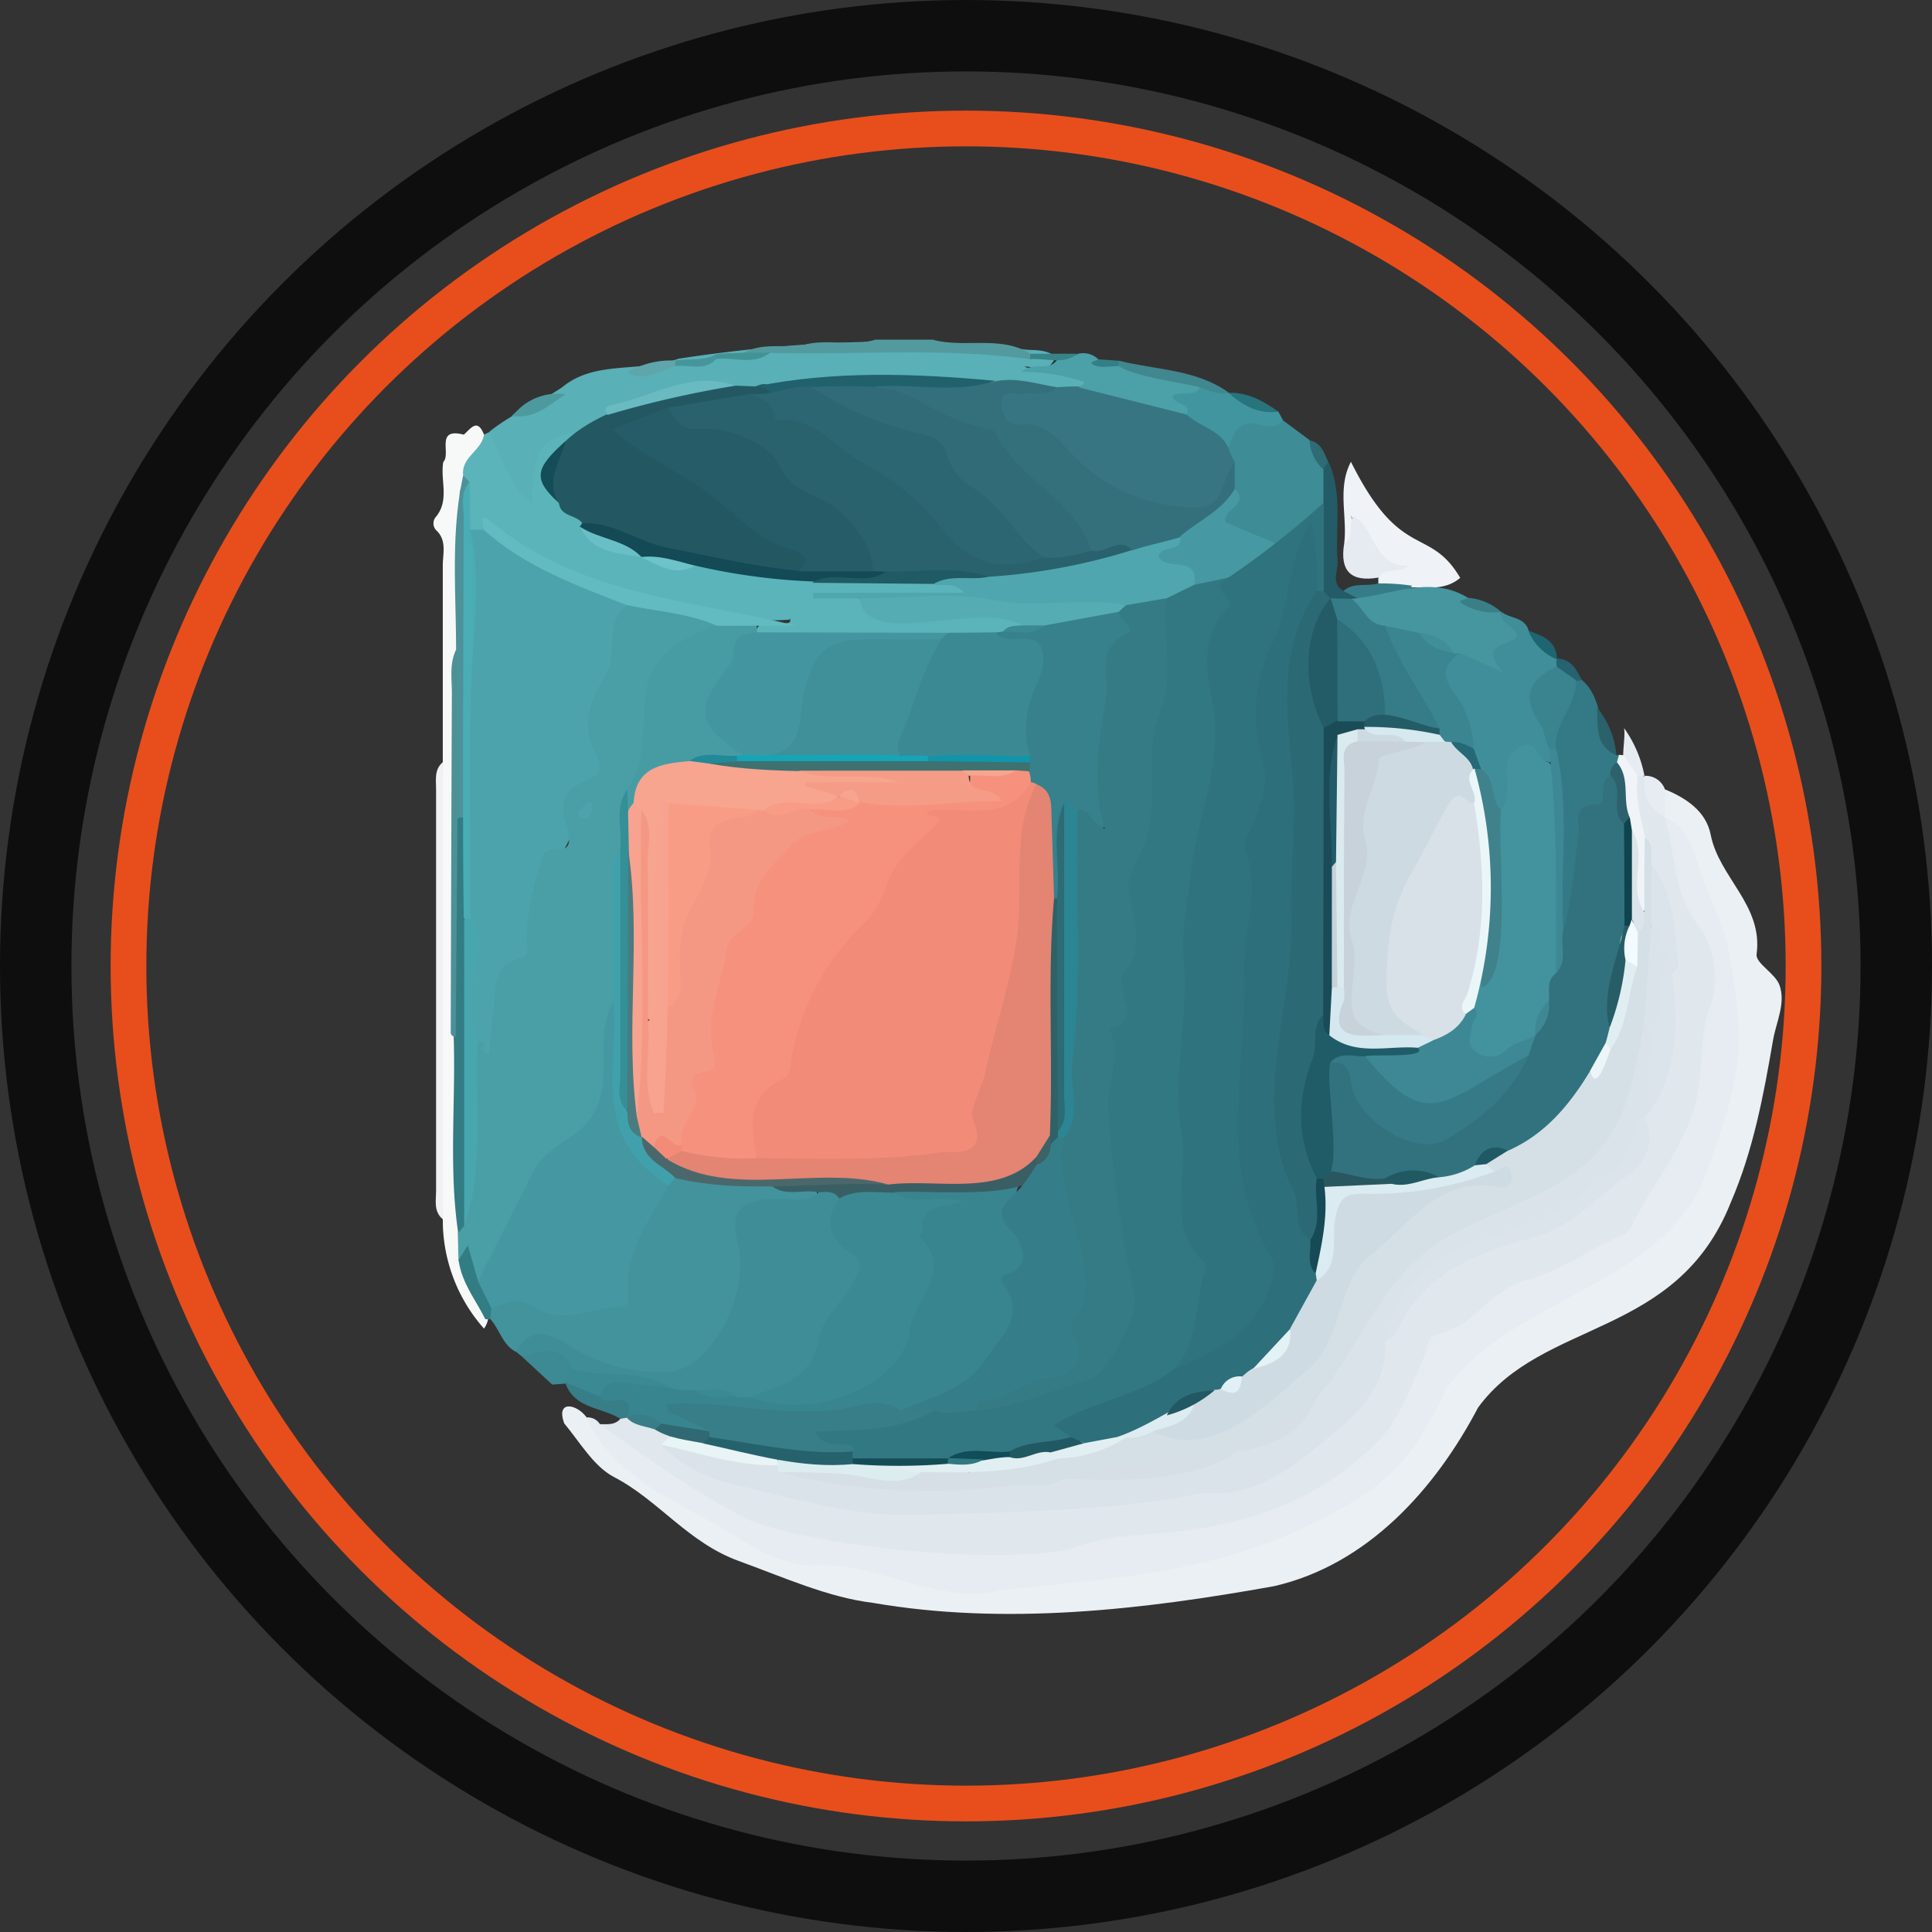<svg xmlns="http://www.w3.org/2000/svg" viewBox="0 0 270.52 270.52"><rect x="0" y="0" width="270.52" height="270.52" fill="#333333" stroke="none"/><defs><style>.cls-1,.cls-2{fill:none;stroke-miterlimit:10;}.cls-1{stroke:#0f0e0e;stroke-width:10px;}.cls-2{stroke:#e84e1b;stroke-width:5px;}.cls-3{fill:#5bb4ba;}.cls-4{fill:#59b0b7;}.cls-5{fill:#f7f9f9;}.cls-6{fill:#eff2f7;}.cls-7{fill:#f1f1f4;}.cls-8{fill:#4d9a9e;}.cls-9{fill:#ebf0f4;}.cls-10{fill:#e0e7ed;}.cls-11{fill:#e6ecf1;}.cls-12{fill:#3d8994;}.cls-13{fill:#377e89;}.cls-14{fill:#4da3ab;}.cls-15{fill:#235863;}.cls-16{fill:#36818b;}.cls-17{fill:#3b8993;}.cls-18{fill:#43969f;}.cls-19{fill:#4fa6ae;}.cls-20{fill:#479ca4;}.cls-21{fill:#55acb3;}.cls-22{fill:#62bbc0;}.cls-23{fill:#4aadb5;}.cls-24{fill:#134a55;}.cls-25{fill:#4d9199;}.cls-26{fill:#1f5a65;}.cls-27{fill:#144d57;}.cls-28{fill:#6abfc6;}.cls-29{fill:#6ec2c9;}.cls-30{fill:#367581;}.cls-31{fill:#34707c;}.cls-32{fill:#4ca0a8;}.cls-33{fill:#539a9e;}.cls-34{fill:#20616d;}.cls-35{fill:#69bac1;}.cls-36{fill:#5fa5ac;}.cls-37{fill:#429396;}.cls-38{fill:#45959a;}.cls-39{fill:#378388;}.cls-40{fill:#3d8c96;}.cls-41{fill:#41959e;}.cls-42{fill:#e5ebf1;}.cls-43{fill:#235b66;}.cls-44{fill:#40878f;}.cls-45{fill:#367c88;}.cls-46{fill:#27747d;}.cls-47{fill:#2e6b74;}.cls-48{fill:#347f86;}.cls-49{fill:#4a9fa7;}.cls-50{fill:#327c84;}.cls-51{fill:#4d9198;}.cls-52{fill:#408e99;}.cls-53{fill:#45969f;}.cls-54{fill:#347a86;}.cls-55{fill:#f0f3f7;}.cls-56{fill:#2a616b;}.cls-57{fill:#3a7f87;}.cls-58{fill:#1d6570;}.cls-59{fill:#26626f;}.cls-60{fill:#42939c;}.cls-61{fill:#3f8e97;}.cls-62{fill:#dae3e9;}.cls-63{fill:#d5dfe6;}.cls-64{fill:#dae4ea;}.cls-65{fill:#e8f4f6;}.cls-66{fill:#306973;}.cls-67{fill:#39858f;}.cls-68{fill:#48a6af;}.cls-69{fill:#29616d;}.cls-70{fill:#265c67;}.cls-71{fill:#2d6673;}.cls-72{fill:#f28b77;}.cls-73{fill:#347b86;}.cls-74{fill:#f5917d;}.cls-75{fill:#e48473;}.cls-76{fill:#2b8592;}.cls-77{fill:#2c6c75;}.cls-78{fill:#3e7170;}.cls-79{fill:#2f6166;}.cls-80{fill:#1195aa;}.cls-81{fill:#3f9099;}.cls-82{fill:#14a5b9;}.cls-83{fill:#327882;}.cls-84{fill:#4699a2;}.cls-85{fill:#f7a58f;}.cls-86{fill:#f7a390;}.cls-87{fill:#348f97;}.cls-88{fill:#218a98;}.cls-89{fill:#316b77;}.cls-90{fill:#2f737e;}.cls-91{fill:#2b6975;}.cls-92{fill:#4598a1;}.cls-93{fill:#40a1ac;}.cls-94{fill:#42939d;}.cls-95{fill:#3b8591;}.cls-96{fill:#3f828b;}.cls-97{fill:#3a8490;}.cls-98{fill:#3d8894;}.cls-99{fill:#246975;}.cls-100{fill:#31727e;}.cls-101{fill:#2d616c;}.cls-102{fill:#0f444e;}.cls-103{fill:#395f64;}.cls-104{fill:#4a686b;}.cls-105{fill:#d6dfe6;}.cls-106{fill:#dcedf0;}.cls-107{fill:#cfdbe2;}.cls-108{fill:#daecf1;}.cls-109{fill:#e1eff3;}.cls-110{fill:#e0eef2;}.cls-111{fill:#ddecf1;}.cls-112{fill:#e2eff2;}.cls-113{fill:#f2fbfd;}.cls-114{fill:#ecf6f8;}.cls-115{fill:#1e5964;}.cls-116{fill:#25626c;}.cls-117{fill:#357e89;}.cls-118{fill:#f49884;}.cls-119{fill:#f59c87;}.cls-120{fill:#f99c86;}.cls-121{fill:#3c6365;}.cls-122{fill:#2d6f7a;}.cls-123{fill:#215962;}.cls-124{fill:#144c55;}.cls-125{fill:#104d58;}.cls-126{fill:#4a7b7f;}.cls-127{fill:#205c67;}.cls-128{fill:#194c56;}.cls-129{fill:#164a54;}.cls-130{fill:#2e6f7b;}.cls-131{fill:#ebf6f9;}.cls-132{fill:#cedae2;}.cls-133{fill:#d5e9ef;}.cls-134{fill:#357a86;}.cls-135{fill:#275d66;}.cls-136{fill:#29575f;}.cls-137{fill:#e3f2f5;}.cls-138{fill:#215863;}.cls-139{fill:#e1f0f4;}.cls-140{fill:#d5e8ef;}.cls-141{fill:#dbeaee;}.cls-142{fill:#c7d2da;}.cls-143{fill:#d8e1e8;}</style></defs><g id="Layer_2" data-name="Layer 2"><g id="Layer_1-2" data-name="Layer 1"><circle class="cls-1" cx="135.26" cy="135.26" r="130.26"/><circle class="cls-2" cx="135.26" cy="135.26" r="117.27"/><path class="cls-3" d="M67.77,60.85l.78-.36c3.68,1.11,2.42,5.6,5.18,7.11-1.37-2.73,4-10.87,6.72-7.28a2.59,2.59,0,0,1-.55,1.86c-4.94,4.84-2,6.41,1.94,10.54,1.41,3,4.69,3.46,7.45,4.34,3,1,6,1.85,9.13,1.3a152.87,152.87,0,0,0,31.9,2.14c1.88.25,4.94-.54,4.94,2,.37,3.3-15.23,1.17-17.31.75.31-.18,1.06.18,1.77.09,5.67,4.77,12.89,1.09,19.49,2.06,1.63.07,3.58-.23,4.28,2-2.6,3.35-7.6,2.47-11.36,2.54-6.58-.92-21.57,1.93-26.34-1.44,1-2.64,3.15-.76,4.32-1.25,1,0,.3-1.09.47-.48-13.52.79-26.82-3.09-38.67-9.87-1.46-.85-2.61-2.44-4.62-2.08a2.25,2.25,0,0,1-1.89-.72c-1.09-1.72-.71-3.68-.9-5.54C63.74,65.5,64.65,62.18,67.77,60.85Z"/><path class="cls-4" d="M80.19,60.67c-4.29.39-5.82,3-5.67,9.79-3.4-2.48-4.11-6.57-6-10,3.11-2.54,6.88-4,10.19-6.23,4.62-3.86,10.94-2,16.27-4,16-2.44,32.52-3.27,48.78-1.26,1.42.08,2.88,0,4.08,1-1,1.73-1,1.73-4.4,1.32,2.36,1.42,4.83-.33,7.25.65,1.84.78,3.48,1.64.52,3.23-4.05,1.16-8-1.21-12.15-.6a124,124,0,0,1-13.62-.84c-6.26-.55-12.48,1-18.75,1.24a7.85,7.85,0,0,1-3.09.15c-6.58-1.4-12.48.74-18.25,3.54C84,60.23,82.56,61.66,80.19,60.67Z"/><path class="cls-5" d="M67.77,60.85c-.31,2.25-3.25,3.16-2.91,5.74,0,8.33,1.08,16.66.12,25-.79,2.14-.61,4.36-.61,6.57.59,24.61-1.25,49.46.79,73.93.11,1.22.06,2.47.18,3.7-.19,3.53,4.73,7,2.43,10.24A22.89,22.89,0,0,1,62,170.74c-.87-21.06-.87-43,0-64,0-9.19,0-18.38,0-27.56,0-1.67.6-3.53-.93-4.94a1.4,1.4,0,0,1,0-1.91c1.9-2.35.55-5.11,1-7.65,1.13-1.13-1.18-4.86,2.86-3.82C65.86,60.11,66.82,58.43,67.77,60.85Z"/><path class="cls-6" d="M188.21,76.13c.48-3.81-1-7.78.95-11.47,7,14.07,10.91,8.85,15.3,16.25-2.78,2.38-6.28.73-9.32,1.67A2.32,2.32,0,0,1,193,81.7c-.14-3.36,1.59-2,3.84-2.09-5.09.15-5.66-3.85-7.7-7.43C189.91,74.39,190.77,75.88,188.21,76.13Z"/><path class="cls-7" d="M62,106.72v64c-1.31-1.1-.94-2.61-.94-4q0-28,0-56C61.09,109.32,60.72,107.81,62,106.72Z"/><path class="cls-8" d="M72.83,57.11a7.9,7.9,0,0,1,6.37-1.9c-2.32,1.47-4.38,3.58-7.52,3Z"/><path class="cls-9" d="M233.13,110.53c3,1.22,5.77,3.1,6.4,6.34,1.17,6,7.36,9.87,6.43,16.74-.17,1.26,2.63,2.69,3.21,4.34.9,2.55-.47,5.14-.91,7.72-1.34,7.74-2.75,15.36-5.91,22.69-7.58,19.08-26.28,16.27-35.39,28.73-6,11.43-15.48,22-28.53,25-18.43,3.32-37.72,5.54-56.23,2.34-6.28-.76-12.55-3.61-18.73-5.85C96.34,216,92.24,210.08,86,206.83c-2.87-1.49-4.79-4.88-7-7.53-1.2-3.29,1.73-2.75,3.13-.85,5.64,6.86,13.82,10.39,20.73,15.56,2.74,2.05,6.64,3,9.85,3.21,8.31.57,16,4.84,24.28,4.22,18.25-.85,37.41-2.68,53.19-12.91,10.33-6.57,8.59-16.27,20.22-22.81,5-3.39,10.49-6,15.63-9.13,19.62-12.39,18.58-39.61,9.64-58C234.8,115.85,230.14,113.53,233.13,110.53Z"/><path class="cls-10" d="M84,199.41c1,0,2.07.16,2.85-.73a1.3,1.3,0,0,1,1-.56c2.35.42,6.84,1,5.84,4.31,14.73,7.49,30.86,9,47,8.3,19.31-.41,46.44-.21,52.4-23.39,5.12-9.1,13.51-13.17,23.18-15.86,5.44-1.5,8.88-6.37,12.69-10.34,1.56-1.91-.67-4.54,1.32-6.4,3.64-6.19,2.68-13.13,3.25-19.87.26-6.4-2.71-12.06-4.42-18-.7-2.67-1.94-5.33-.31-8.09a.91.91,0,0,1,1.35-.13c1.71,1.53,1.41,4.07,2.87,5.73,3.31,5.3,3.65,12,6.89,17.58,2.75,5.43,0,11.25-.11,16.89-.17,8.16-5,14.68-8.83,21.34-2.8,4.84-8.11,7.3-13.28,8.68-6.13,1.63-10.24,6.27-15.31,9.33-8,7.5-3.36,15-18.58,22.18-8.62,4.19-18,5.68-27.62,6.49-16.66,3-34.27,2.83-50.35-2.55-8.19-2.55-15.38-8.15-22-14C83.79,200.11,83.88,199.72,84,199.41Z"/><path class="cls-11" d="M84,199.41c6.7,4.82,13.45,9.64,20.8,13.38,9,3.73,36.34,6.58,45.72,3.86,5.61-2.06,11.62-1.68,17.39-2.61,10-1.6,18.55-5.44,25.33-12.58,3-3.13,4.41-7.77,6.34-11.82.45-.95.19-2.54,1.42-2.75,5.26-.91,7.73-6.4,12.67-7.64s8.92-4.44,13.55-6.31a2.91,2.91,0,0,0,1.26-1.37c3.32-6.7,8.68-12.21,9.53-20.45.33-3.18.11-6.83,1.46-10.26a12.28,12.28,0,0,0-1.81-11.42c-3.34-4.59-3.16-10-4.55-15.08,3.19,1.54,3.84,4.16,4.93,7.48,1.34,4.06,3.7,8.2,4.2,12.35,2.46,13.63,1.15,17.37-3.35,30.21-6.28,16-26.74,16.84-36.41,30.09-4.62,10.23-8.93,14.16-19.05,19-13.59,6.77-28.65,7.67-43.3,9.17-8.55,2.17-16.77-3.73-25.35-3.47-3.8.24-8-1.59-10.59-3.35-7.76-5.17-17.7-7.89-22.1-17.36A2,2,0,0,1,84,199.41Z"/><path class="cls-12" d="M77.32,193.87,73.14,190c3.47-4.93,10.36.81,6,3.74Z"/><path class="cls-13" d="M87.79,198.53a4.77,4.77,0,0,0-.92.15c-2.56-1.66-6.38-1.36-7.7-5,1.88-1.43,3.42.1,5.06.62.92,1.75,6.43-1.36,4.1,3.85Z"/><path class="cls-11" d="M233.13,114.36c-2.47-1.15-3.12-3.21-2.86-5.73a2.89,2.89,0,0,1,2.86,1.9Z"/><path class="cls-11" d="M230.26,108.63h-.94c-3.24.32-1.56-4.73-1.92-6.69A16.89,16.89,0,0,1,230.26,108.63Z"/><path class="cls-14" d="M65.87,74.19l1.9,0c6.47,4,13.42,6.94,20.31,10a47.5,47.5,0,0,1-3.72,14.67,4.1,4.1,0,0,0-.47,2.78c1.27,3.92,2.55,7.77-2.82,9.75.52,7.54-7.49,12.09-6,19.8.58,4.68-4.87,2.27-5,12.74-.17,1.66.39,4-1.55,4.63s-1-2.76-2.86-2.94c-2.84-5.75,1.33-11.75-.84-17.56-.06-13.14-.87-26.29.52-39.41a42.59,42.59,0,0,0,0-9C65.05,77.79,64.63,75.9,65.87,74.19Z"/><path class="cls-15" d="M103,54l2.79.11c1.1-.46,2.1-.66,2.29,1a4,4,0,0,1-2.74,1.36C99.08,57.27,93,59,86.78,60.21a20.54,20.54,0,0,1,7.94,3.88c5.77,4.12,11.52,8.28,17.37,12.31,2.53,1.74,2.1,3.31-.83,4.19-10.11-1.69-20.64-1.67-29.75-7.35-.85-1.2-3-.85-3.25-2.8C70.57,60,95.77,53.15,103,54Z"/><path class="cls-16" d="M139.45,88.55C145.12,88,150,84,156,84.84c6.63,3.77.31,4.18.28,8.73,0,6.15-2.22,12.16-1.15,18.37.27,1.55.73,3.32-1.12,4.21s-2.3-1.25-3.51-1.8a4.52,4.52,0,0,1-.67-.64c-.21-.24-.46-.71-.59-.68-.74.17.1.56-.07.85,0,4,1,8-.82,11.84a1.3,1.3,0,0,1-1.43.21c-2.85-4.55.08-10-2-14.76-3.18-3.22-3-10.57-1.41-14.6C147.11,88.1,138.73,92.2,139.45,88.55Z"/><path class="cls-17" d="M139.45,88.55c1.6,2.37,5.81-.91,6.56,2.85.5,2.52-1.24,4.76-1.87,7.14a12.7,12.7,0,0,0,.09,7.25c-4.28,2.57-9,.8-13.45,1.32-2.27.15-6.83-.44-5.78-3.65,2.09-5.08,2.24-11.89,7.78-14.86Z"/><path class="cls-18" d="M132.78,88.6C125,95.89,115.67,83,113.21,100.49c.39,5.06-4.66,6.8-8.7,6.16-7.24-3.3-8.18-5.49-4.91-12.18.89-1.81,0-4.14,2.32-5.64,1.6-1,2.63-1.49,4.11-.29Z"/><path class="cls-19" d="M120.34,83.78h-6.48V83H135c-1.55-1.68-3.06-.79-4.31-1.2,1.59-3.56,4.84-1.63,7.33-2.22,9.2-.4,17.85-3.67,26.81-5.1,1.45,2.09,1.45,2.09-1.46,2.78,1.33,1.76,6.51.38,4.2,5.14-2.43,2.34-7.24,4.07-10.53,2.78a2.44,2.44,0,0,0-1.37-.33c-9.66,2.35-19.38-.46-29.07.37C124.44,85.37,122.17,85.42,120.34,83.78Z"/><path class="cls-20" d="M106,88.54c-2.89.29-3.15.63-3.41,3.94-4.76,6.25-6,8.4,1.46,13.28-1.81,2-5,.76-7.28,1.74-3.41.45-6.22,1.74-7.37,5.33a1.41,1.41,0,0,1-1.79.61,3.58,3.58,0,0,1-.87-2.6c1.73-3.91,2-8,2.23-12.29.06-8.34,9.24-14.33,17-10.93C106,87.93,106,88.24,106,88.54Z"/><path class="cls-21" d="M120.34,83.78c6.34,0,12.86-.92,19,.25s12.27-.48,18.31.72c.17.83,0,1.26-1,.92L146.15,87.6a2.29,2.29,0,0,1-2.87,0C136.71,83.88,121.47,91.25,120.34,83.78Z"/><path class="cls-22" d="M106,87.62l-5.67,0c-4.18-.8-8.9.74-12.45-2.85C80.78,82,73.57,79.42,67.77,74.21c-.16-.76-.66-2.57.84-1.27C81,83.33,96.76,84,111.53,87.62Z"/><path class="cls-23" d="M65.87,74.19c1.54,7.23.34,14.45.09,21.7-.37,10.92-.1,21.87-.1,32.8C62.4,129.85,64.54,116.25,64,114c-.34-14.34.78-28.67.53-43,0-1.18-.87-2.94,1.25-3.47C65.78,69.72,65.83,72,65.87,74.19Z"/><path class="cls-24" d="M81.51,73.24c4.38-.18,7.89,2.67,12,3.47,6.06,1.15,12,2.62,18.21,3.2,3.8-1.5,8.91-2.52,12.47-.11.23,1.8-1.12,1.5-2.13,1.56a88,88,0,0,1-24.79-2.18c-2.68.6-5-.78-7.56-1.21l.07,0c-2.78-1.6-6.39-1.51-8.61-4.24A2,2,0,0,0,81.51,73.24Z"/><path class="cls-25" d="M65.73,67.49c-1.34,1.5-.79,3.33-.8,5q-.09,20.94-.1,41.89a.87.87,0,0,1-1.3-.72c.11-7.57-.48-15.15.33-22.72,0-8.13-.78-16.3,1-24.37Z"/><path class="cls-26" d="M113.71,81.6c3.25-2,7.24.7,10.44-1.63,4.92-2.51,11.37-2.15,14.26.79-2.53.57-5.27-.42-7.69,1Z"/><path class="cls-27" d="M79.19,61.76c-.66,2.86-2.93,5.54-.93,8.68C74.64,67.13,74.8,65.65,79.19,61.76Z"/><path class="cls-28" d="M81.22,73.76c2.69,1.77,6.25,1.78,8.61,4.24C86.56,77.4,82.94,77.49,81.22,73.76Z"/><path class="cls-29" d="M89.76,78c2.63-.32,5.07.59,7.56,1.21C94.47,80.81,92.16,79.13,89.76,78Z"/><path class="cls-17" d="M143.28,87.57l2.87,0c-1.7,1.7-3.84.69-5.78.93C141.1,87.49,142.23,87.67,143.28,87.57Z"/><path class="cls-30" d="M148,54.22A40.29,40.29,0,0,1,165.88,57c3.32,1.49,7.72,3.61,7.56,7.93-1.52,8.07-5.57,8-13.85,6-6.82-1-10.22-8.68-16.81-10.41-2.46-.56-4.15-2.35-3.41-4.86C140.58,52.08,145.62,55.72,148,54.22Z"/><path class="cls-31" d="M148,54.22c-1.44,1.48-3.31.61-5,.91-1,.19-2.77-.81-2.81,1.32,0,1.62,1.06,3.17,2.47,3,3.69-.47,5.54,2.17,7.5,4.18A23.53,23.53,0,0,0,167.91,71c3.56,0,3.15-4.29,5-6.29,1.1,1,1.07,2.17.84,3.45-2.09,6.79-9.45,7-15.21,8.9-2.05-1.07-3.77,1.41-5.8.55a92.52,92.52,0,0,1-8.79-9.78c-4.08-5.25-10.07-6.86-14.93-10.44-1.22-1.16-10.25-1.09-5.73-4,5.37-.46,10.73,1.17,16.09,0C142.33,52.79,145.15,53.77,148,54.22Z"/><path class="cls-32" d="M166.17,58.05,150.88,54.2c.48,0,.69-.35,1-.69A26.33,26.33,0,0,0,143,52.09c1.65-1.53,3.83,0,5-1.68.74-1,2-.2,2.85-.84a3,3,0,0,1,2.93.74c1,1.09,2.41.16,3.55.65,2.36,1.64,10.19,1.29,10.92,3.58-.6,1.12-3.46,1.38-1.3,3.52A.73.73,0,0,1,166.17,58.05Z"/><path class="cls-33" d="M122.59,47.56h8c4.47,1.23,9.61-.66,13.72,2,.51.24.31.69,0,.76-12.1-1.71-24.27-.58-36.41-.91a3.63,3.63,0,0,1-3.75,0c2.73-1.56,5.82-.54,8.67-1.19C116,47.46,119.36,48.54,122.59,47.56Z"/><path class="cls-34" d="M139.36,53.32c-5.62,1.87-11.41.31-17.1.84-2.38,2.23-5.34,1-8,1.38-2.11-.07-4.29.94-6.31-.44-.46-.83-1.28-.92-2.1-1C116.89,51.87,128.17,52.29,139.36,53.32Z"/><path class="cls-35" d="M103,54a145.1,145.1,0,0,0-17.94,4.1c-.85-1.26.46-1.38,1-1.49C91.66,55.36,96.92,51.86,103,54Z"/><path class="cls-36" d="M87.81,52.15a11.93,11.93,0,0,1,6.75-1.66c.53.24.32.72,0,.79C92.33,51.85,90.28,53.58,87.81,52.15Z"/><path class="cls-37" d="M104.09,49.37h3.75c-2.34,1.86-5,.58-7.57.89C98.87,49.16,103.5,49.58,104.09,49.37Z"/><path class="cls-38" d="M100.28,49.6c0,.22,0,.45,0,.67-1.66,1.78-3.81.71-5.73,1,0-.27,0-.53,0-.79C96.46,50.18,98.48,50.61,100.28,49.6Z"/><path class="cls-39" d="M144.25,50.29c0-.26,0-.51,0-.76l6.59,0C149.07,51.12,146.42,50.11,144.25,50.29Z"/><path class="cls-40" d="M172.89,68.46V64.67c-2-3.11-1-6.76,3.09-6.43,1.27,0,2.38.83,3.67.62l3.74,2.78c1.67,2.46,3.47,5.3,2.69,8.43-1.91,2.84-4.54,6.8-8.42,6.43C170.84,75,170.45,74.38,172.89,68.46Z"/><path class="cls-41" d="M179.65,58.86c-2.31,2.84-5.53-2.86-7.65,3.86-1.14-2.56-4-2.92-5.83-4.67.61-1.8-1.67-1.22-2-2.59,1.08-.85,3,.24,3.86-1.2,1.5-.59,2.67.57,4,.75L172,55a33,33,0,0,0,7,2.64Z"/><path class="cls-42" d="M188.21,76.13c1.47-.92.57-2.63,1.27-3.89,3.2,1.71,2.68,7.1,7.77,7-1.62,1.13-3.37.16-4.26,1.64C189.19,81.52,187.58,80,188.21,76.13Z"/><path class="cls-43" d="M185.31,70.38l0-4.72c-.45-.89,0-1,.76-.93,1.95,4.48.88,9.23,1.22,13.85.1,1.4-1,3.14.86,4.19,1.08-.58,1.94-.6,2.2.88-1,1.41-3.06,1.24-4.39.42C182.89,81.57,183.57,73.74,185.31,70.38Z"/><path class="cls-44" d="M172.09,55c-1.44.33-2.72-.26-4-.75s-13.06-2-11.43-3.75C161.85,51.82,167.48,51.67,172.09,55Z"/><path class="cls-45" d="M190.1,83.76l-2-1c1.42-1.28,3.28-.59,4.87-1.07a30,30,0,0,1,4.74.32C195.76,85.14,193.09,85.14,190.1,83.76Z"/><path class="cls-46" d="M179,57.63c-2.81.39-5-.84-7-2.64C174.65,54.91,176.86,56.12,179,57.63Z"/><path class="cls-47" d="M186,64.73l-.76.93a5.88,5.88,0,0,1-1.88-4C185.05,62,185.42,63.47,186,64.73Z"/><path class="cls-48" d="M156.65,50.51c0,.25,0,.5,0,.75-1.18,0-2.54.33-3.47-.15s.32-.55.61-.8Z"/><path class="cls-49" d="M87.85,84.73c4.17.9,8.48,1.12,12.45,2.85-15.67,5.21-6.85,14.38-12.46,23-1.4,2.94,1.37,5.88,0,8.83-1.32,6.42-.08,12.94-.73,19.38-1,3.19-1.81,6.48-1.35,9.8.83,6-2.58,9.61-6.47,13.18-4.21,3.89-6.86,8.85-9.17,14-.71,1.58-1.13,3.33-3.1,3.87a2.68,2.68,0,0,1-1.61-2.7c.17-2.14-1.09.32-1.21-.46l-.1-3.82c1.79-7.34,1-15.26,1.39-22.81,0-1.43.14-2.84,1.3-3.9,2-.53.1,1.71,1.68,1.57.19-1.89.37-4.07.64-6.23.37-2.84-.29-6.18,3.8-7.14,1.53-.36.74-1.82.82-2.85a33,33,0,0,1,1.75-9.65c.58-1.47.14-3,2.77-2.77,1.72.15,1.64-1.43,1.06-3.15-2.53-7.9,6.33-5,4.39-9.66-2.61-4.08-1.07-8.06.94-11.24S84.39,87.25,87.85,84.73Z"/><path class="cls-50" d="M65,171.65l-.84,1c-1.36-9.15-.32-18.46-.64-27.67,0-8.63,0-17.26,0-25.89,0-1.51-.52-3.14.55-4.55a4,4,0,0,1,.77-.1q0,7.14.1,14.29a3.34,3.34,0,0,1,.83,2.19C64.77,144.46,67,158.1,65,171.65Z"/><path class="cls-51" d="M64.06,114.5l-.25,30.66a.62.62,0,0,1-.7-.58q.06-23.76.16-47.52c0-2-.36-4.14.59-6.09Q64,102.73,64.06,114.5Z"/><path class="cls-50" d="M64.22,176.43l1.28-2.06,1.41,4.9c1.82.87,3.56,3.85,1.76,5.44a4.3,4.3,0,0,1-.72,0C66.61,182,64.61,179.57,64.22,176.43Z"/><path class="cls-52" d="M210.22,85.65c1.2,1,3.28.71,3.82,2.65a54.17,54.17,0,0,1,4,4l-.08-.17a1.45,1.45,0,0,1,.25,1.24c-5.49,4.63,1.49,9.43-1.08,13.36-8.84-1.58-2,4.83-7.12,6.93-2.63-1-2-3.89-3.4-5.58a15.88,15.88,0,0,1-1.18-3.19c.6-4.74-8-11.65-1-14.08C208.66,91.64,209.82,90.6,210.22,85.65Z"/><path class="cls-53" d="M210.22,85.65c-.27,1.76,1.91,1.94,2.21,3.37-.9,1.59-5.61.75-2,5.15l-6-2.74c-1.85,1-4.19-1.94-6.35-1.8-3.45-1-8.81-.92-8.85-5.78,5.57-.48,11-3.39,16.31-.15,1,2,3.21,1,4.63,2Z"/><path class="cls-54" d="M221.49,95.21c3.19,2.65,2.14,7.49,4.84,10.55l.36-.07c.63,1.21-.14,2.53-.54,3.69-3.57,5.78-5,12.16-5.43,18.86-.08,1.28-.45,4.38-2.89,1.2-.88-7.9-.12-15.83-.44-23.73C216.67,103.21,218.25,94.69,221.49,95.21Z"/><path class="cls-55" d="M226.41,106.75l.28-1.06.68.06,1.95,2.88c-.78,6.4,3.64,12.51,1.36,18.8-2.82.76-2.37-1.57-2.59-2.94-.4-2.42.16-4.93-.52-7.34A23.44,23.44,0,0,1,226.41,106.75Z"/><path class="cls-56" d="M226.33,105.76c-3.06-1.37-2.59-4.16-2.72-6.71A12.29,12.29,0,0,1,226.33,105.76Z"/><path class="cls-57" d="M210.19,85.67a8.2,8.2,0,0,1-5.44-1.13c-.86-.52.48-.57.81-.84A8,8,0,0,1,210.19,85.67Z"/><path class="cls-58" d="M218,92.32a7.31,7.31,0,0,1-4-4C216,89,218,89.75,218,92.32Z"/><path class="cls-59" d="M221.49,95.21c-2.55.62-3.77-.55-3.53-3C220,92.23,220.72,93.73,221.49,95.21Z"/><path class="cls-60" d="M68.67,184.71c0-.53.09-1.06.14-1.59,1.47-2.67,3.73-2.76,6-1.5,3.25,1.78,6.46.57,9.7.29,2-.17,1.92-1.77,2.18-3.13,1.18-5,3.32-12.86,8.69-14.55,6.31.83,13-.13,19,2.28.18,3.33-2.47,2.47-4.17,2.61-5.55.47-6,.79-5.41,6.23.87,8.64-3.69,15-10.16,17.57-10.26,4-15-8-22.31-3.59C70.36,188.39,70,186.18,68.67,184.71Z"/><path class="cls-61" d="M72.33,189.33c1.9-4,5.17-2.35,7.23-1A23.87,23.87,0,0,0,93,192.12c6.84,0,12-11.4,10.35-17.87-1.34-5,.48-6.31,5.79-6.41,1.82,0,3.83.68,5.44-.86a2,2,0,0,1,3.13.14c-.24,9.91,7.85,7.42.41,17.83-.65,1.21-2.35,1.77-2.63,3.29-2,10.16-13.46,8.13-21,7.24-2.93-1.3-6.08-1.4-9.18-1.85-1.79-.26-3.88,0-5.11-1.87-1.59-3.62-4.33-2.67-7.06-1.77Z"/><path class="cls-62" d="M235,135.38l-.95,1c-1.33,6.31-1.69,12.77-2.87,19.11l-.95,1c-4.2,20-30.1,12.55-36.33,31.53.45,5.36-3.22,9.32-6.42,12-5.3,4.41-10.85,9.66-18.81,9-13,2.56-26.19,2.67-39.37,3.06-9.55.47-18.33-2.35-27.27-4.41a20.88,20.88,0,0,1-9.45-5.33c3.34-1.57,6.36.55,9.53.89,2.38.37,5,.46,7.24,1.62,7.87,2.51,16,2.87,24.16,2.58A103.51,103.51,0,0,0,149,206.24c7.95-.34,16.29-.16,23.69-3.5,4.34-1.7,9-3,11.1-7.85,3.24-2.77,4.84-6.77,6.66-10.32,4.6-8.92,12.33-13.45,21-16.86,20.6-7.87,14.25-22.31,19.84-38.29C234.73,130,232.84,134,235,135.38Z"/><path class="cls-63" d="M172.91,203.24l-.95.95c-7.55,1.78-15.35,1.51-22.94,2.87-2.41,1.46-5.08.81-7.65.95-1.65-1.44-4.81,1.28-5.77-2.08,3.72-2.06,8-1.63,11.94-2.58,4.77-.54,9-3.24,13.77-3.57,7,2.18,12-1.47,17.27-5.41s7.32-9.72,10.3-15.07c4.34-7.8,10.53-14.1,20.19-14.41,1-.3.13-.4-.1-.58-2.29-1.45.11-3.51,1.67-4.17,5.07-2.28,7.63-7.34,11.76-10.65a1.52,1.52,0,0,1,.83,1.06,83.59,83.59,0,0,0,4.65-15.6c.25-2.52.29-5.45,2.37-7.24,0-3.48,0-7,.05-10.45,1.35,1,.79,2.48.92,3.79,1,2.86,1.58,5.73,0,8.6-.67,6.59-.53,13.4-2.25,19.71-2.9,15.77-12.48,16.81-25.3,23.31C189.13,180.31,190.12,197.82,172.91,203.24Z"/><path class="cls-64" d="M193.94,187.94c4-16.76,17.38-12.69,27.1-20.39,2.9-2.8,7.88-4.59,7.84-10,0-.39.9-.79,1.39-1.18,1.67,4.12-.13,7-3.54,9-4.09,3.18-7.12,6.72-12.7,8.06-7.31,2-14.83,4.92-18.39,12.86C195.34,187,194.52,187.42,193.94,187.94Z"/><path class="cls-64" d="M231.22,155.45c-1.78-6.24,1.38-12.13,1.36-18.25,0-.29,1-.58,1.51-.86C235,143,235,149.5,231.22,155.45Z"/><path class="cls-64" d="M231.22,129.65v-8.6c3.22,4.11,3.29,9.39,3.82,14.33C231.89,134.72,233.68,130.77,231.22,129.65Z"/><path class="cls-65" d="M108.87,205.16c-5.62.17-10.87-1.69-16.25-2.88,1.89-2.37,3.74-1.67,6.18-1.3C101,201.88,109.7,201.76,108.87,205.16Z"/><path class="cls-66" d="M98.4,202.07c-2.3-.46-4.67-.65-6.7-1.92C91.39,196.43,103.47,200,98.4,202.07Z"/><path class="cls-13" d="M92.6,199.31l-.9.84c-1.33-.48-2.86-.48-3.91-1.62C89.69,196.46,91.52,196.55,92.6,199.31Z"/><path class="cls-17" d="M80.2,191.76c4.74,1.17,10-.1,14.33,2.87-2.86,2.79-6.13-1.48-10.52.91l-4.68-1.9A1.79,1.79,0,0,1,80.2,191.76Z"/><path class="cls-67" d="M84,195.54c1-3.14,3.57-1.68,5.51-1.68,2.61.1,5.2,1,7.88.77,1.76,1.24,4-.24,5.74,1,7.42.31,19.08-.18,22.55-8.06.63-4.81,4.38-9,2.29-14.48a3.54,3.54,0,0,1,3.46-4.7c-1.31-.27-2.85,1-4.43.44-1.24-.45-3.37-.7-1.1-2.67,5.33-1.15,10.79-.11,16.12-1a4.23,4.23,0,0,1,.83.33c-2.38,4.42,2.64,8.88-.12,13.31-1.23,2,.3,4.2-.46,6.46-2.74,8.15-8.7,11.78-16.73,12.9-4.93-.7-9.7,1.16-14.66.85-4.73-.3-9.45-.79-14.18-1.09.92.79,2.91.41,2.6,2.48l-6.71-1.07a4.43,4.43,0,0,0-4.69-.94C89,194.14,84.71,197.31,84,195.54Z"/><path class="cls-68" d="M65,171.65l0-43h.93c1.73,2.28,1.15,4.85.56,7.22a18.61,18.61,0,0,0,.39,10C66.43,154.4,67.86,163.55,65,171.65Z"/><path class="cls-69" d="M152.84,77.08c1.9.67,3.77-2.07,5.68-.06a85.56,85.56,0,0,1-20.11,3.74c-5.29-1.81-10.77-.32-16.16-.81-2.77-4.69-6.1-8.72-11.54-10.55-2.08-.7-2.1-3.42-4-4.54-3.16-1.87-6.34-3.58-10.1-3.78-2.66-.14-3.52-1.56-3-4l11.46-1.92c10.87,4.21,21.31,10.23,28.66,19.51C139.33,81.77,147.4,74.67,152.84,77.08Z"/><path class="cls-70" d="M93.61,57.05c.94,1.67,1.54,3.2,4.28,3,4.48-.37,9.94,2.32,11.16,5,2,4.29,5.71,4.06,8.22,6.29s4.79,4.94,5,8.67l-10.48,0c2.33-2-.1-2.84-1.09-3.11-4.89-1.36-8.08-5.44-11.91-8.14-4.22-3-9-5.07-13.11-8.65Z"/><path class="cls-71" d="M146.15,78.05c-6.28,2.26-10.81.63-14.5-4.34a33.62,33.62,0,0,0-10.85-8.9c-3.92-2.19-6.86-6.68-12.23-5.91,0-2.3-1.81-3-3.5-3.77,3,.44,5.63-1.26,8.61-1,5.79,1.41,11.07,4.28,16.77,6a3.5,3.5,0,0,1,2,1.24C134.18,65.87,147.45,75.44,146.15,78.05Z"/><path class="cls-72" d="M144.34,109.52a2.73,2.73,0,0,1,.78.25,260.53,260.53,0,0,1-2.72,30.16c-1.12,6.1-5.05,11.71-4.37,18.06.72,7.32-26.66,5.62-31.73,4.88a8.85,8.85,0,0,1,.88-12.14,7.83,7.83,0,0,0,2.6-4.32c1.7-6.47,4.49-12.45,9.4-17.11,3.44-3.26,3.87-8.35,7.52-11.44,1.42-1.2,2.43-2.89,4-3.1a1.2,1.2,0,0,1-1.29-.16c-1.55-1.13,1.07-2.46,2.16-2.3C136.09,112.52,140.43,112,144.34,109.52Z"/><path class="cls-73" d="M156.66,85.67c.32-.31.64-.62,1-.92l5.73-1c2.23,7.86.08,15.68-1.1,23.35,1,6-1,11.39-2.23,17.08-1.05,9-1.67,18.34-3.16,27.41-2.21,13.67,7.26,28.42-.69,40.72-6.27,2.91-12.34,6.56-19.73,5.37-1.53-3.12,2.77-3,4.46-4,2.57-1.85,7.75-1.06,8.07-4.13.55-5.28,3.17-10.64.65-16.15a20.74,20.74,0,0,1-1.25-15.19c1.05-7.38.89-14.82,1.16-22.24.21-5.72,0-11.45.06-17.18,0-1.89-.26-3.87,1.33-5.39,1.65-.26,1.59,1.68,3.74,2.64-2-6.57-.68-12.46.14-18.38.43-3.12-1.4-6.89,3-9C159.19,88.07,156.75,86.86,156.66,85.67Z"/><path class="cls-74" d="M144.34,109.52c-3.45,6-9.32,3.25-14.23,4-1.39,1.43,3-.1.94,2-2.66,2.68-5.89,4.83-7.06,8.92a13,13,0,0,1-3.58,5.44,34.1,34.1,0,0,0-9.62,18.67c-.18.95-.15,2.09-1.07,2.5-5.29,2.41-4.56,6.76-3.72,11.16-3.5,2.49-8,1.43-11-.87-2-3.59.28-7.38,1.5-9.8,2.28-4.54,1.23-9.26,2.76-13.64,2.78-7.72,6.5-21.69,16.39-22.48.61.33,0-1,0-.37,0,.19-.12.13-.44.05-1.15-.29-2.35-.51-1.2-2.11,1.91-1.18,4.12-.58,6.15-1.07,4-.25,8.13-.93,12.17-.57,2.67.24,3.71-.48,3.48-3.09,2-1.27,4.4-.64,6.55-1.22C143.89,106.8,144.31,108.2,144.34,109.52Z"/><path class="cls-75" d="M95.5,161.17a36,36,0,0,0,10.5,1c8.61.06,17.25.42,25.77-.82,1.26-.18,6.88.95,4.44-4.71-.52-1.21,1.35-4.5,1.8-6.61,1.3-6.11,3.34-12,4.31-18.29,1.13-7.29-.86-15,2.8-21.92,2.3.87,2.06,2.89,2.12,4.74.13,3.75.24,7.51.35,11.27,1.19,2,.9,4.29.87,6.47-.13,8.68.37,17.36-.27,26-1.19,6.34-7.78,8.17-13.29,8.12-11,.58-22-.75-33-.9-3.06-.06-6-.39-8.4-2.48C93.24,161.39,94.14,161,95.5,161.17Z"/><path class="cls-76" d="M150.93,113.4c-.43,11.68.72,23.38-.76,35.07-.46,3.56,1.37,7.4-1.15,10.81a.87.87,0,0,1-1.33-.52c1.3-15.31-.7-31.12,1.32-46.3C150.29,111.49,150.08,113.51,150.93,113.4Z"/><path class="cls-77" d="M149,112.46c0,13.64,0,27.28,0,40.92,0,1.69.55,3.53-.88,5A237.45,237.45,0,0,1,148,125.8C148.58,121.37,147,116.78,149,112.46Z"/><path class="cls-78" d="M144.14,108l-1.89-.14c-2.56.72-5.32-.44-7.81.89-7.5.82-15-.09-22.52.28-3.11-.06-11.63,1.41-12.79-2.11,1.26-1.34,2.88-.45,4.32-.71,8.77-.74,17.55-1.6,26.33,0,4.82.27,9.67-.6,14.46.5C144.21,107.18,144.17,107.61,144.14,108Z"/><path class="cls-79" d="M148,125.8c0,11.15.06,22.31.13,33.46.29,1.05-.31,1.19-1.13,1.11a1.08,1.08,0,0,1,0-1.33c.49-11.08-.39-22.19.59-33.26Z"/><path class="cls-80" d="M144.24,106.75l-14.37-.17c-2.43-1.59,13.14-.44,14.36-.79C144.23,106.11,144.24,106.43,144.24,106.75Z"/><path class="cls-81" d="M107.92,105.75c5-1.12,3.78-5.75,4.66-8.94,1.55-5.62,3.16-7.29,8.81-7.29h10.43c-2.79,4.33-3.76,9.42-5.91,14a2.43,2.43,0,0,0,.17,2.19A68.16,68.16,0,0,1,107.92,105.75Z"/><path class="cls-82" d="M107.92,105.75c7.32,0,14.65-.15,22,.08,0,.25,0,.5,0,.75l-26.73,0C101.51,105.15,107.18,106,107.92,105.75Z"/><path class="cls-83" d="M136.59,197.5c5.62-.3,10.62-2.93,15.95-4.32,2.44-.64,7-9.35,6.35-11.87a161.47,161.47,0,0,1-3.72-26.07c-.25-3.73,2.16-7.46.06-11.22,5.72-1.07-.21-5.64,2.57-8.47,2.13-2.16,1.17-6.72.28-10.4-.6-2.52,1.62-5.11,2.41-7.58,1.92-6-.51-12.14,2.11-18.34,1.77-4.17.19-10.25.76-15.46l3.83-1.88c1.35-.9,2.51-2.39,4.46-1.43a6.57,6.57,0,0,1,.09,7.51c-2.12,3.69-.48,7.76-.62,11.63-.2,5.54-.4,10.82-2.07,16.29-1.86,6.11-2.17,12.81-2.06,19.24.09,5.26-1,10.56-.36,15.62,1,8.37-1.52,16.82,2.27,25.28,2.3,5.13.35,11.53-4,16.21-3.32,4.11-8.53,4.52-12.95,6.39-1.83.77-1.59,2.17-2.28,3.3-2.58,1.86-5.78,1.33-8.59,2.29-2.82.68-5.8-.09-8.57,1a45,45,0,0,1-12-.06,2.91,2.91,0,0,1-1.2-.91c-.54-1.64-2-.49-2.92-.87-3.57-.78-3.62-4.28.2-4.16a66.15,66.15,0,0,0,14.07-2.09C132.63,196.69,134.67,196.16,136.59,197.5Z"/><path class="cls-84" d="M172,80.88l-4.77,1c.68-4.27-3.86-1.81-5-3.93.16-1.76,3.44-.43,3-2.83,2.56-2.22,5.88-3.56,7.66-6.67,2.26,2.29-1.9,2.8-1.25,4.71l7,2.94C177.38,79.06,175,80.43,172,80.88Z"/><path class="cls-85" d="M99.24,106.91c9.21,1.65,18.39.71,27.75,1.55-2,2.88-6.07,3.26-10.54,1.72.24.52.91.66,1.06,1.27-2.72,2.56-6.26,2-9.51,2.51-4.59,1.12-9.25-.73-13.87.09-2.65,8.22-.35,16.91-1.25,25.34-.11,1.5.39,4.06-2.74,3.2-1.58-4.94-.54-10-.76-15-.47-5,.7-10.3-.66-15.14.24-5.09,4-5.54,7.79-5.88C97.48,106.26,98.46,105.84,99.24,106.91Z"/><path class="cls-86" d="M88.72,112.43l1.08,1.06c1.27,12.39-.31,24.94,1.24,37.38.2,2,.75,4.6-2.07,5.71-1.92-1.52-1.5-3.71-1.51-5.7-.07-10.43,0-20.85-.06-31.27C87.49,117.16,86.81,114.47,88.72,112.43Z"/><path class="cls-87" d="M87.94,113.6c.27,14,.79,27.89,0,41.84-2.07.05-2.25-1.47-2.19-2.88.52-11.13.34-22.28,1.07-33.41.44-2.86-.92-5.92,1-8.62Z"/><path class="cls-88" d="M99.24,106.91l-2.73-.36c2.08-1.52,4.45-.51,6.67-.75,0,.28,0,.55,0,.83Z"/><path class="cls-89" d="M146.15,78.05c-3.93-2.72-5.89-7.46-10.11-9.88a7.51,7.51,0,0,1-3.4-4.45c-.61-2.21-2.47-2.75-3.75-3a44.47,44.47,0,0,1-15.22-6.51c17-.9,11.85,2.46,24.47,5.83.44,0,1.11.25,1.24.57,3.38,6.7,10.81,8.93,13.46,16.5C150.65,77.65,148.47,78.32,146.15,78.05Z"/><path class="cls-90" d="M172,80.88a124.14,124.14,0,0,0,13.36-10.5q0,6.23,0,12.44c-2.87.71-1.83-4.45-2.57-6.66.59,9.67-6.24,16.71-5.18,25.88,1,4.6,1.05,9.23-.95,13.59-1.26,2.72,0,5.33-.12,8-.3,7.94-1.63,15.8-1.69,23.76.36,8.25-.21,17,1.83,25,3.7,6.23,3.43,9.4-1.75,14.5-2.87,2.84-6,5.64-10.58,4.93,3.52-3.93,2.93-9.14,4.32-13.73.12-.41.15-1.1-.09-1.33-5.52-5.24-2.08-12-3.13-18-1.41-8.08,1.05-16.15.29-24.38-.37-3.92.59-8.62,1.11-12.93.9-7.46,4.28-14.45,3-22.44-.66-4.24-2.17-9.66,2-13.68C173.26,83.89,168.83,82.28,172,80.88Z"/><path class="cls-91" d="M184.38,82.82h.94l1,1c-1.91,6.54-2.17,12.87.22,19.33.27,12.7.33,25.39,0,38.08-1.61,7.85-4.42,15.65-1,23.72.12,2.88.92,5.84-.87,8.53-2.7.68-3.51-1-4.19-3.17a55,55,0,0,1-2.1-27,138.56,138.56,0,0,0,.76-43.13C178.51,95.81,179.81,84.3,184.38,82.82Z"/><path class="cls-45" d="M189.25,83.85c1.63,1.17,2.19,3.67,4.69,3.75,3.78,4.22,7.09,8.68,7.75,14.55a8.51,8.51,0,0,1-7.56-1.25c-2.22-4.5-2.44-10.09-7.18-13.22a3.43,3.43,0,0,1-.63-3.9v0Z"/><path class="cls-92" d="M93.59,166c-2.69,5-6.53,9.63-5.56,15.94a1.27,1.27,0,0,1-.8,1c-4,0-8.3,2.58-11.94.27-2.62-1.65-4.33-.89-6.48,0l-1.9-3.85q3.87-7.65,7.74-15.28C76,161.31,79,160,81,158.36c6.16-5.1,1.46-12.21,4.91-18.19,2.06,8.89-2.61,14.73,5.58,22.35C92.45,163.46,93.91,164.2,93.59,166Z"/><path class="cls-93" d="M93.59,166c-10.73-7.09-7-14.88-7.66-25.79,0-5.52,0-11,0-16.56,0-1.52-.49-3.2.92-4.45,0,10.45,0,20.9,0,31.36,0,1.66-.61,3.52.93,4.93,1.89,3.41,4.86,6.1,6.73,9.51Z"/><path class="cls-14" d="M83,113c-.12.83-.4,1.59-1.33,1.67-.24,0-.81-.76-.75-.85C81.31,113.2,82.86,111.35,83,113Z"/><path class="cls-94" d="M210.18,113.41c2.33-2.88-1-6.88,2.64-8.84,2.58-1.3,2.38,2.09,4.06,2.15,1.36,1.91,1.37,4.17,1.4,6.35.1,7.42-.14,14.84.47,22.24-.78,3.78-1.7,8.32-4.51,11.07-2.41,1.37-4.78,3.69-7.73,1.81-3.28-2.1-.95-5.1-.73-7.74a9.3,9.3,0,0,1,1.45-3.39c2.37-5.45,1.39-11.22,1.63-16.87C209,117.88,208.27,115.38,210.18,113.41Z"/><path class="cls-95" d="M201.57,102c-2.4-4.86-5.8-9.2-7.63-14.37l4.78,1c1.44,1.21,3.31,1.7,4.78,2.86h.95c-4.36,2.56-.42,5.65.4,7.4a14.37,14.37,0,0,1,1.5,6C205,105.88,200,104,201.57,102Z"/><path class="cls-96" d="M210.18,113.41c-.63,4.6,1.78,23.22-2.65,24.82-1.91-9.81.64-19.92-1.39-29.79a1,1,0,0,1,1.25-.77C209.51,109,208.6,111.81,210.18,113.41Z"/><path class="cls-97" d="M217.93,93.32l2.77,1.94c0,3.46-3.1,6-2.87,9.54-1.35,1.41-1.44-3-2.28-3.52C213,97.55,214.14,95.08,217.93,93.32Z"/><path class="cls-98" d="M216.88,104.8h1c2,8.54.51,17.21,1,25.8,1.4,2.2,2.38,4.33-1,5.71C217.83,125.78,218.14,115.25,216.88,104.8Z"/><path class="cls-99" d="M207.39,107.67a3.82,3.82,0,0,1-4.23-3.72c1.21-.23,2.18.4,3.19.88C206.7,105.77,207,106.72,207.39,107.67Z"/><path class="cls-52" d="M203.5,91.42c-2-.33-3.76-1-4.78-2.86C200.69,88.89,202.48,89.5,203.5,91.42Z"/><path class="cls-100" d="M217.83,136.31c1.72-1.66.65-3.8,1-5.71,1.33-4.46,1.48-9.12,2.21-13.68.26-1.62-1.19-4.31,2.62-4.29,1.64,0-.14-3.23,1.86-4,2.91,1.65.55,5.06,2.35,7.08,1.74,9.34-.32,18.57-1.91,27.76a9,9,0,0,1-.65,2.79c-.74,1.31-.53,3.31-2.63,3.65-2.86,4.74-6.29,8.9-11.52,11.21-2,.29-4.11.43-4.7,3-3.55,3.53-8.66-.05-12.88,1.92a8.86,8.86,0,0,1-7.47-1.79,31.16,31.16,0,0,1-.61-14.74c2.68-2.78,3.87-1.18,4.89,1.57,1.47,5.68,8.2,9.86,13.59,6.08a49.29,49.29,0,0,0,11-12.19h0c.87-1.49,1.11-3.25,1.91-4.77C217,138.83,216.49,137.34,217.83,136.31Z"/><path class="cls-101" d="M227.36,115.32c-2.07-1.83.2-4.87-1.87-6.69a1.86,1.86,0,0,1,.92-1.88c1.92,2.25.7,5.22,1.76,7.66A1.36,1.36,0,0,1,227.36,115.32Z"/><path class="cls-64" d="M230.25,127.71c0,1.06.16,2.17-.91,2.9a3.7,3.7,0,0,1-1.44-2.85c.33-3.83-.74-7.73.6-11.51C230.75,119.82,227.83,124.17,230.25,127.71Z"/><path class="cls-102" d="M228.5,116.25l0,12.47a.9.9,0,0,1,.06,1.08,1.1,1.1,0,0,1-1.1-.16q0-7.15-.07-14.32l.81-.91Z"/><path class="cls-103" d="M124.39,165.86c6.87-.85,15.51,1.8,20.74-3.89,3.69,6.9-16.45,4.44-20,5-2.39,1.73-5,1.75-7.65.82-.73-1.1-1.84-.9-2.9-.85-2.2-.48-4.66.72-6.67-1A67.15,67.15,0,0,1,124.39,165.86Z"/><path class="cls-104" d="M124.39,165.86c-9.92-.5-20.09,1.43-29.81-.91-1.75-1.8-4.71-2.61-4.72-5.81,1.72-.42,3.56,1.42,3.48,3.14C102.58,168,114.26,163,124.39,165.86Z"/><path class="cls-17" d="M117.5,167.82c2.43-1.37,5.07-.81,7.65-.82,2.9,1.93,6.22.19,9.72,1.22-2.51.93-6.14.11-5.69,4.2,0,.22-.54.69-.51.72,5.16,4.77-.79,8.84-1.29,13.11-.89,7.68-13.8,12.83-22.33,9.34,4.1-1.65,8.62-2.27,9.63-8.24.48-2.82,3.49-5.19,5-8.17,1.22-2.43.57-2.88-.61-3.74C116.1,173.3,115.27,170.93,117.5,167.82Z"/><path class="cls-17" d="M103.14,195.59c-1.92-.3-4.06.75-5.74-1C99.32,194.93,101.46,193.88,103.14,195.59Z"/><path class="cls-105" d="M135.64,206.14c1.48,1.92,4.26-.11,5.73,1.87a86,86,0,0,1-32.5-1.92c6.31-3.77,13.37,1.19,20.11-.84C131.21,205.45,133.64,204.18,135.64,206.14Z"/><path class="cls-105" d="M149,207.06c7.35-3.34,15.23-2.42,22.94-2.87C164.62,207.59,156.82,207.36,149,207.06Z"/><path class="cls-106" d="M129,206.11c-2.43,1.84-5.35,1.25-7.79.74-4.12-.85-8.2-.6-12.3-.76,0-.58,0-1.17,0-1.76a18.89,18.89,0,0,1,10.33.18C122.41,205.17,126.29,203.71,129,206.11Z"/><path class="cls-105" d="M172.91,203.24l11.47-7.65C182.38,200.87,178.06,202.66,172.91,203.24Z"/><path class="cls-107" d="M209.24,164.05c.77,0,1.64-1.61,2.26-.1.44,1.07,0,2.61-1.43,2.32-8.51-1.75-12.76,5.18-18,9.35-4.84,3.5-4.07,12.18-8.79,16-5.81,4.92-13.57,13.18-21.86,8.79,1.2-2,3.85-2.28,5.14-4.2a7.23,7.23,0,0,1,4.34-2.25c2.45.18,2.39-3,4.63-3.33,2.5-.93,4.28-2.43,4.31-5.35a31.38,31.38,0,0,1,4-7.22C189.69,160.2,180.77,169.14,209.24,164.05Z"/><path class="cls-108" d="M209.24,164.05a48.66,48.66,0,0,1-18,3.11c-2.9-.1-3.76.51-4.31,3.61-.5,2.82.78,6.54-2.61,8.57a3.23,3.23,0,0,1-.86-1.44,89.91,89.91,0,0,0,1.82-12.21c2.94-1.49,6,.63,9-.42,2.4-.18,4.75-1.23,7.21-.43a11,11,0,0,0,5-1.66C207.41,161.91,208.47,163.4,209.24,164.05Z"/><path class="cls-109" d="M129,206.11c-1,0-2.1.14-2.88-.8,1.92-1.3,4.11-.29,6.13-.68,1.7-.62,3.54-.23,5.25-.76a27.65,27.65,0,0,1,3.64-.18c2.09-.26,6.06-2.37,7,.53C141.93,206.36,135.4,206.18,129,206.11Z"/><path class="cls-110" d="M224.84,146c.18-.66.35-1.32.52-2-.53-3.27,1.43-6.09,1.66-9.22,1.13-1.26,1.63-.14,2.24.59-1.43,3.79-1.24,8.1-3.75,11.54A1,1,0,0,1,224.84,146Z"/><path class="cls-111" d="M167.17,196.82c-1,2.58-3.52,2.85-5.71,3.58a7,7,0,0,1-3.88.93.67.67,0,0,1-1.12-.09c1-3,4.19-2.5,6.24-3.84C164.17,197.07,165.49,195.5,167.17,196.82Z"/><path class="cls-112" d="M156.43,201.21l1.15.12a18.43,18.43,0,0,1-9.48,2.89l-1-.85c1.11-1.44,3.13-1.17,4.39-2.35C153.17,200.42,154.84,199.86,156.43,201.21Z"/><path class="cls-113" d="M229.26,135.33l-1.65-.92a3.34,3.34,0,0,1,.56-4.79c.11-.3.21-.59.3-.9l.87,1.89C229.32,132.18,229.29,133.76,229.26,135.33Z"/><path class="cls-114" d="M224.84,146l.67.92c-.41,1.06-2,6.35-2.86,3Z"/><path class="cls-115" d="M208.11,163l-1.62.17c.88-2.18,2.32-3.12,4.64-2.06Z"/><path class="cls-116" d="M119.41,205c-7.16.71-14-1.4-21-2.9,2.71-2.94,6.42-1.49,9.58-1,3.84.46,7.58,1.54,11.4,2.13,0,.31,0,.62,0,.94C120,204.4,119.76,204.9,119.41,205Z"/><path class="cls-13" d="M119.38,203.24c-6.78.52-13.36-1.1-20-2a5.3,5.3,0,0,1-.07-.88l-5.88-2.78c0-.32,0-.64,0-1,9.32-.57,18.37,2.65,27.62,0a6.69,6.69,0,0,1,5.06.86,5.55,5.55,0,0,1,4.79,0c-5.06,3-10.77,2.77-16.71,3C115.2,203.56,120.33,201.16,119.38,203.24Z"/><path class="cls-117" d="M130.86,197.5h-4.79c4.31-1.82,9.29-3.09,11.83-7.09,1.85-2.91,6-6,2.6-10.53-.47-.62-.51-1.22.32-1.44,4.59-1.23,1.27-5.68,1-5.9-3.67-3.29.06-4.69,1.42-6.66,1.75-2.12,2.8-4.78,4.85-6.62l.9,0c-2.28,6.67,6.45,20.82,1.42,25.31-.83.64-.34,1.95.13,3.08,1.36,3.24-1,5.13-3.4,5.26-3.78.2-6.37,3.39-10.1,3.29-.15,0-.32.83-.48,1.28C134.68,197.55,132.77,198.2,130.86,197.5Z"/><path class="cls-118" d="M91.55,160.61l-1.69-1.47,0,.11c-.41-.9-1.9-1.55-.66-2.83,1.56-14.21.18-28.63.62-42.93,1.8,2.24.81,4.86.86,7.29.15,7.41.06,14.83.07,22.24,2.08,2.82.77,6.07,1.19,8.94.37-3.4,0-7,.84-10.56,1-2.52,1.91-5,1.09-7.84s1.41-5.11,2-7.7c.68-2.88,2.33-5.46,2.42-8.62.06-1.8,1.28-3.11,3.5-3.16a10.86,10.86,0,0,0,4.2-.68c2.6.46,5.11-1.3,7.66,0,1.3,1.7,3.36.42,5.36,1.51-2.66,1.78-6,1-8.31,3.54-2.48,2.75-5.35,4.91-5.17,9.1.12,2.64-3.41,2.66-3.81,5.55-.69,5-3.3,9.64-1.63,14.9.76,3.57-4.43.62-2.81,4.65,1,2.9-2.59,4.72-1.8,7.58C94.29,161.55,92.79,159.7,91.55,160.61Z"/><path class="cls-119" d="M117.48,111.49l-4.72-1.44.08-.51h13c-4.59-1.71-9.47.1-14-1.63l22.88,0a1.36,1.36,0,0,1,.92.76c.1,2.88,3.3,1.09,4.64,3.51C132.39,112.06,124.78,114.05,117.48,111.49Z"/><path class="cls-120" d="M113.66,113.41c-2.24-.94-4.47,2.11-6.7,0,3.17-2.5,7.35.59,10.52-1.91h0c1.23-.52,2,.24,2.87,1C118.33,114.26,115.88,113.05,113.66,113.41Z"/><path class="cls-72" d="M91.55,160.61c1-3.84,2.72.72,3.94-.37,0,.31,0,.62,0,.93l-2.16,1.11Z"/><path class="cls-85" d="M135.64,108.63l-.92-.76,7.53,0C140.17,109.3,137.84,108.34,135.64,108.63Z"/><path class="cls-121" d="M147.12,160.21a2.94,2.94,0,0,1-1.89,2.88c0-.37-.06-.75-.1-1.12L147,159Z"/><path class="cls-122" d="M156.43,201.21l-4.59.86c-.56-.46-1.54,0-1.9-.85l-2.37-1.65c5.29-3.43,11.79-4,16.74-7.8,5.89-2.39,11.41-5.12,13.61-11.83.49-1.47.78-2.75,0-4.07-7.67-12.74-3.23-26.6-3.67-40-.19-5.58,2.35-11.15.13-16.76-.42-1.05.21-1.74.58-2.62,1.34-3.18,2.89-6.55,1.86-10a22.61,22.61,0,0,1,1.32-16.39c2.63-5.27,1.91-11.45,5.41-16.94a35.19,35.19,0,0,1,.84,9.61c-5.67,8.21-4.17,17.43-3.38,26.4.57,6.58-.45,13.1-.17,19.52.11,13.19-5.8,26,.46,38.56.7,2.12-.27,4.83,2.16,6.35,1.42,1.36-.21,3.23.76,4.67l.15,1-3.71,6.73c-.56,3-2.92,4.26-5.22,5.61-1.63.83-2.5,2.76-4.5,2.83a1.76,1.76,0,0,1-.85.15C165.28,196.33,161.29,199.54,156.43,201.21Z"/><path class="cls-123" d="M149.94,201.22l1.9.85-4.73,1.3c-2-.44-3.73,1.38-5.75.65-.59-.24-.36-.71,0-.78C144,201.67,147.13,202.09,149.94,201.22Z"/><path class="cls-124" d="M119.41,205c0-.26,0-.53,0-.79l13.38,0,.31.39-.35.36A83.43,83.43,0,0,1,119.41,205Z"/><path class="cls-125" d="M141.37,203.24c0,.26,0,.52,0,.78-2.9,0-5.83,1.43-8.61.15l0,0C135.47,202.38,138.5,203.57,141.37,203.24Z"/><path class="cls-120" d="M106,113.4c-.7,1.14-1.94.85-3,1.11-2.34.57-4.09.94-3.57,4.5.36,2.47-1.21,5.48-2.56,7.89-2,3.57-1.84,7.19-1.55,11a3.84,3.84,0,0,1-1.77,3.22c-1.07-1-1-2.32-.92-3.56.28-8.37-.91-16.79.94-25.1Z"/><path class="cls-86" d="M93.59,112.46c0,14.45.23,28.89-.7,43.32l-1.3.07c-1.82-4.07-.43-8.57-.86-12.83,1.67-1.73.87-3.9.9-5.86.12-8.3-.22-16.62.62-24.91C92.43,111.46,93.14,112.34,93.59,112.46Z"/><path class="cls-126" d="M89.18,156.42l.66,2.83c-1.92-.61-2-2.19-2-3.81q.06-18.21.13-36.41C89.83,131.44,87.52,144.08,89.18,156.42Z"/><path class="cls-127" d="M186.3,148.76c-1,2.41,2.59,18.49-1.92,16.25-2.86-5.48-2.77-11.17-.61-16.74.8-2.07-.25-4.49,1.54-6.22,4.65,5.95,8.36,1.85,13.87,4.39,2.24,3.39-5.91,2.75-7.57,2.68S188.17,147.43,186.3,148.76Z"/><path class="cls-43" d="M186.32,83.78l.91,2.88c2,2.54,3.08,16.42-1.88,15.27C182.17,95.79,182.59,87.94,186.32,83.78Z"/><path class="cls-128" d="M185.35,101.93c1.84-.85,4.58-3.3,6-.65l-.06.68c-.84,1.43-2.76,1.61-3.46,3.19-.52,5.46-.1,10.92-.2,16.38s0,11.07,0,16.61c-.27,2.32.66,4.92-1.55,6.8-1-.78-.73-1.88-.81-2.89Q185.33,122,185.35,101.93Z"/><path class="cls-129" d="M184.38,165a9.06,9.06,0,0,1,.91.07.68.68,0,0,1,.16,1.11c.52,4.14-.38,8.13-1.24,12.13-1.39-1.37-.53-3.11-.76-4.67C185.29,170.93,183.9,167.87,184.38,165Z"/><path class="cls-130" d="M191.08,101h-3.8q0-7.15-.05-14.29c4.93,3.1,6.64,7.82,6.72,13.36A2.7,2.7,0,0,1,191.08,101Z"/><path class="cls-43" d="M191.08,101c2.31-2.45,7.52.73,10.49,1,0,.32,0,.63,0,1A12.41,12.41,0,0,1,191,101.81C191.05,101.53,191.07,101.24,191.08,101Z"/><path class="cls-98" d="M191.16,147.9c1-.34,9,.33,7.35-1.21,0-1.07.78-1.48,1.56-1.91a11.72,11.72,0,0,0,4.59-3.31c.52-.42,1.07-.78,1.75-.34.91,1-.19,1.71-.31,2.56-.19,1.35-.82,2.92.78,3.75a3.29,3.29,0,0,0,4-.36c1.18-1.21,2.83-1.3,4.13-2.14l-1,2.86C208.21,155.31,194.58,160.41,191.16,147.9Z"/><path class="cls-131" d="M206.41,141.13l-1.17.85c-2.16-.6-1.33-2.25-1-3.42,2.52-8.41,1.65-17,1.22-25.48,0-1.87-2-4.18,1-5.47A62,62,0,0,1,206.41,141.13Z"/><path class="cls-98" d="M216.88,140.16a5.48,5.48,0,0,1-1.91,4.77A5.56,5.56,0,0,1,216.88,140.16Z"/><path class="cls-132" d="M206.26,107.74c-1.51,1.61.74,3.11.14,4.69-6.26,2.72-15.57,25.18-7.89,30.6.74.56,2.33,1.09.64,2.39a12.26,12.26,0,0,1-5.18.36c-5.9-1.32-5.45-1.36-6-7.54-.83-9.13,1.58-17.85,2.63-26.72.83-7,1.46-6.91,8.76-8,1-.16,2.07-.47,3,.32l.83.06C204,105.35,205.88,106,206.26,107.74Z"/><path class="cls-133" d="M202.33,103.89l-2.72,0c-.89.62-1.91.31-2.87.42-2.07-.45-4.86.64-5.72-2.53a47.51,47.51,0,0,1,10.57,1.11Z"/><path class="cls-134" d="M191.16,147.9c9,11.18,11.17,6,22.85-.1-2.35,5.42-6.77,9-11.6,11.81C198.26,162,190.13,157,189.26,152c-.34-2-.54-3.45-3-3.23C187.69,147.17,189.51,148,191.16,147.9Z"/><path class="cls-135" d="M228.17,129.62a7.15,7.15,0,0,0-.56,4.79,36,36,0,0,1-2.25,9.55c-1.22-5.05,1.14-9.58,2.07-14.32C227.68,129.62,227.93,129.62,228.17,129.62Z"/><path class="cls-136" d="M185.45,166.19c0-.37-.11-.74-.16-1.11L186.4,164c2.53.23,4.93,1.41,7.54,1,.92-.49,1,0,.93.76Z"/><path class="cls-123" d="M194.87,165.76l-.93-.76a7.48,7.48,0,0,1,7.59-.16C199.28,165,197.21,166.33,194.87,165.76Z"/><path class="cls-137" d="M175.43,191.68l5.22-5.61C181,189.84,178.39,190.94,175.43,191.68Z"/><path class="cls-138" d="M163.38,198.18c1.35-2.86,3.94-3.36,6.7-3.52A17.21,17.21,0,0,1,163.38,198.18Z"/><path class="cls-139" d="M170.93,194.51a2.81,2.81,0,0,1,3-1.77C173.58,195.17,173,195.49,170.93,194.51Z"/><path class="cls-83" d="M132.75,204.17l5,.18c-1.6.94-3.33.77-5.06.6C132.73,204.69,132.74,204.43,132.75,204.17Z"/><path class="cls-85" d="M120.34,112.44l-2.86-1C119.05,110,120,110.43,120.34,112.44Z"/><path class="cls-140" d="M193.91,144.92l5.69,0c.79-.31,1,.06,1,.79l-2.08,1c-4.16-.36-8.61,1.25-12.39-1.75l.36-6.68a1.24,1.24,0,0,1,2.16.47C187.3,143.43,189.74,144.92,193.91,144.92Z"/><path class="cls-141" d="M188.17,138.25h-.91c-1-5.71-.21-11.46-.47-17.19.28-6-.6-12.13.49-18.16l2.82-.79a2.8,2.8,0,0,1,.45,2.5,22.34,22.34,0,0,0-.81,7C189.7,120.52,188.71,129.37,188.17,138.25Z"/><path class="cls-43" d="M187.28,102.9l-.21,17.79a.79.79,0,0,1-.58.68C186.55,115.2,185.22,109,187.28,102.9Z"/><path class="cls-142" d="M186.49,121.37l.58-.68q.1,8.78.19,17.56h-.78Q186.48,129.82,186.49,121.37Z"/><path class="cls-132" d="M190.09,103.82c0-.57,0-1.14,0-1.71l1.05,0c1.53,1.75,4.2-.2,5.66,1.75C194.57,105.13,192.32,105.41,190.09,103.82Z"/><path class="cls-143" d="M200.59,145.68c-5.43-3.27-7.07-3.5-6.25-12a25.21,25.21,0,0,1,3.08-11.07c1.88-3.16,3.46-6.58,5.27-9.75s2.61,0,3.71-.4c1.51,8.92,1.83,17.8-.9,26.58-.3,1-1.46,1.87-.26,3C204.29,144,202.54,145,200.59,145.68Z"/><path class="cls-142" d="M190.09,103.82c3.17,0,6.35,0,9.52.09-1.67,1.29-6.57,1.48-6.56,2.54-.2,3.82-3.06,7.23-1.92,11.06,1.46,4.93-3.17,8.79-2,13.65,2.16,5.63-3.45,12.26,4.81,13.76-3.73.13-8.15.82-5.77-4.83a5.37,5.37,0,0,0,0-1.84c0-10.09,0-20.18.09-30.27C188.27,106.41,187.47,104.31,190.09,103.82Z"/></g></g></svg>
